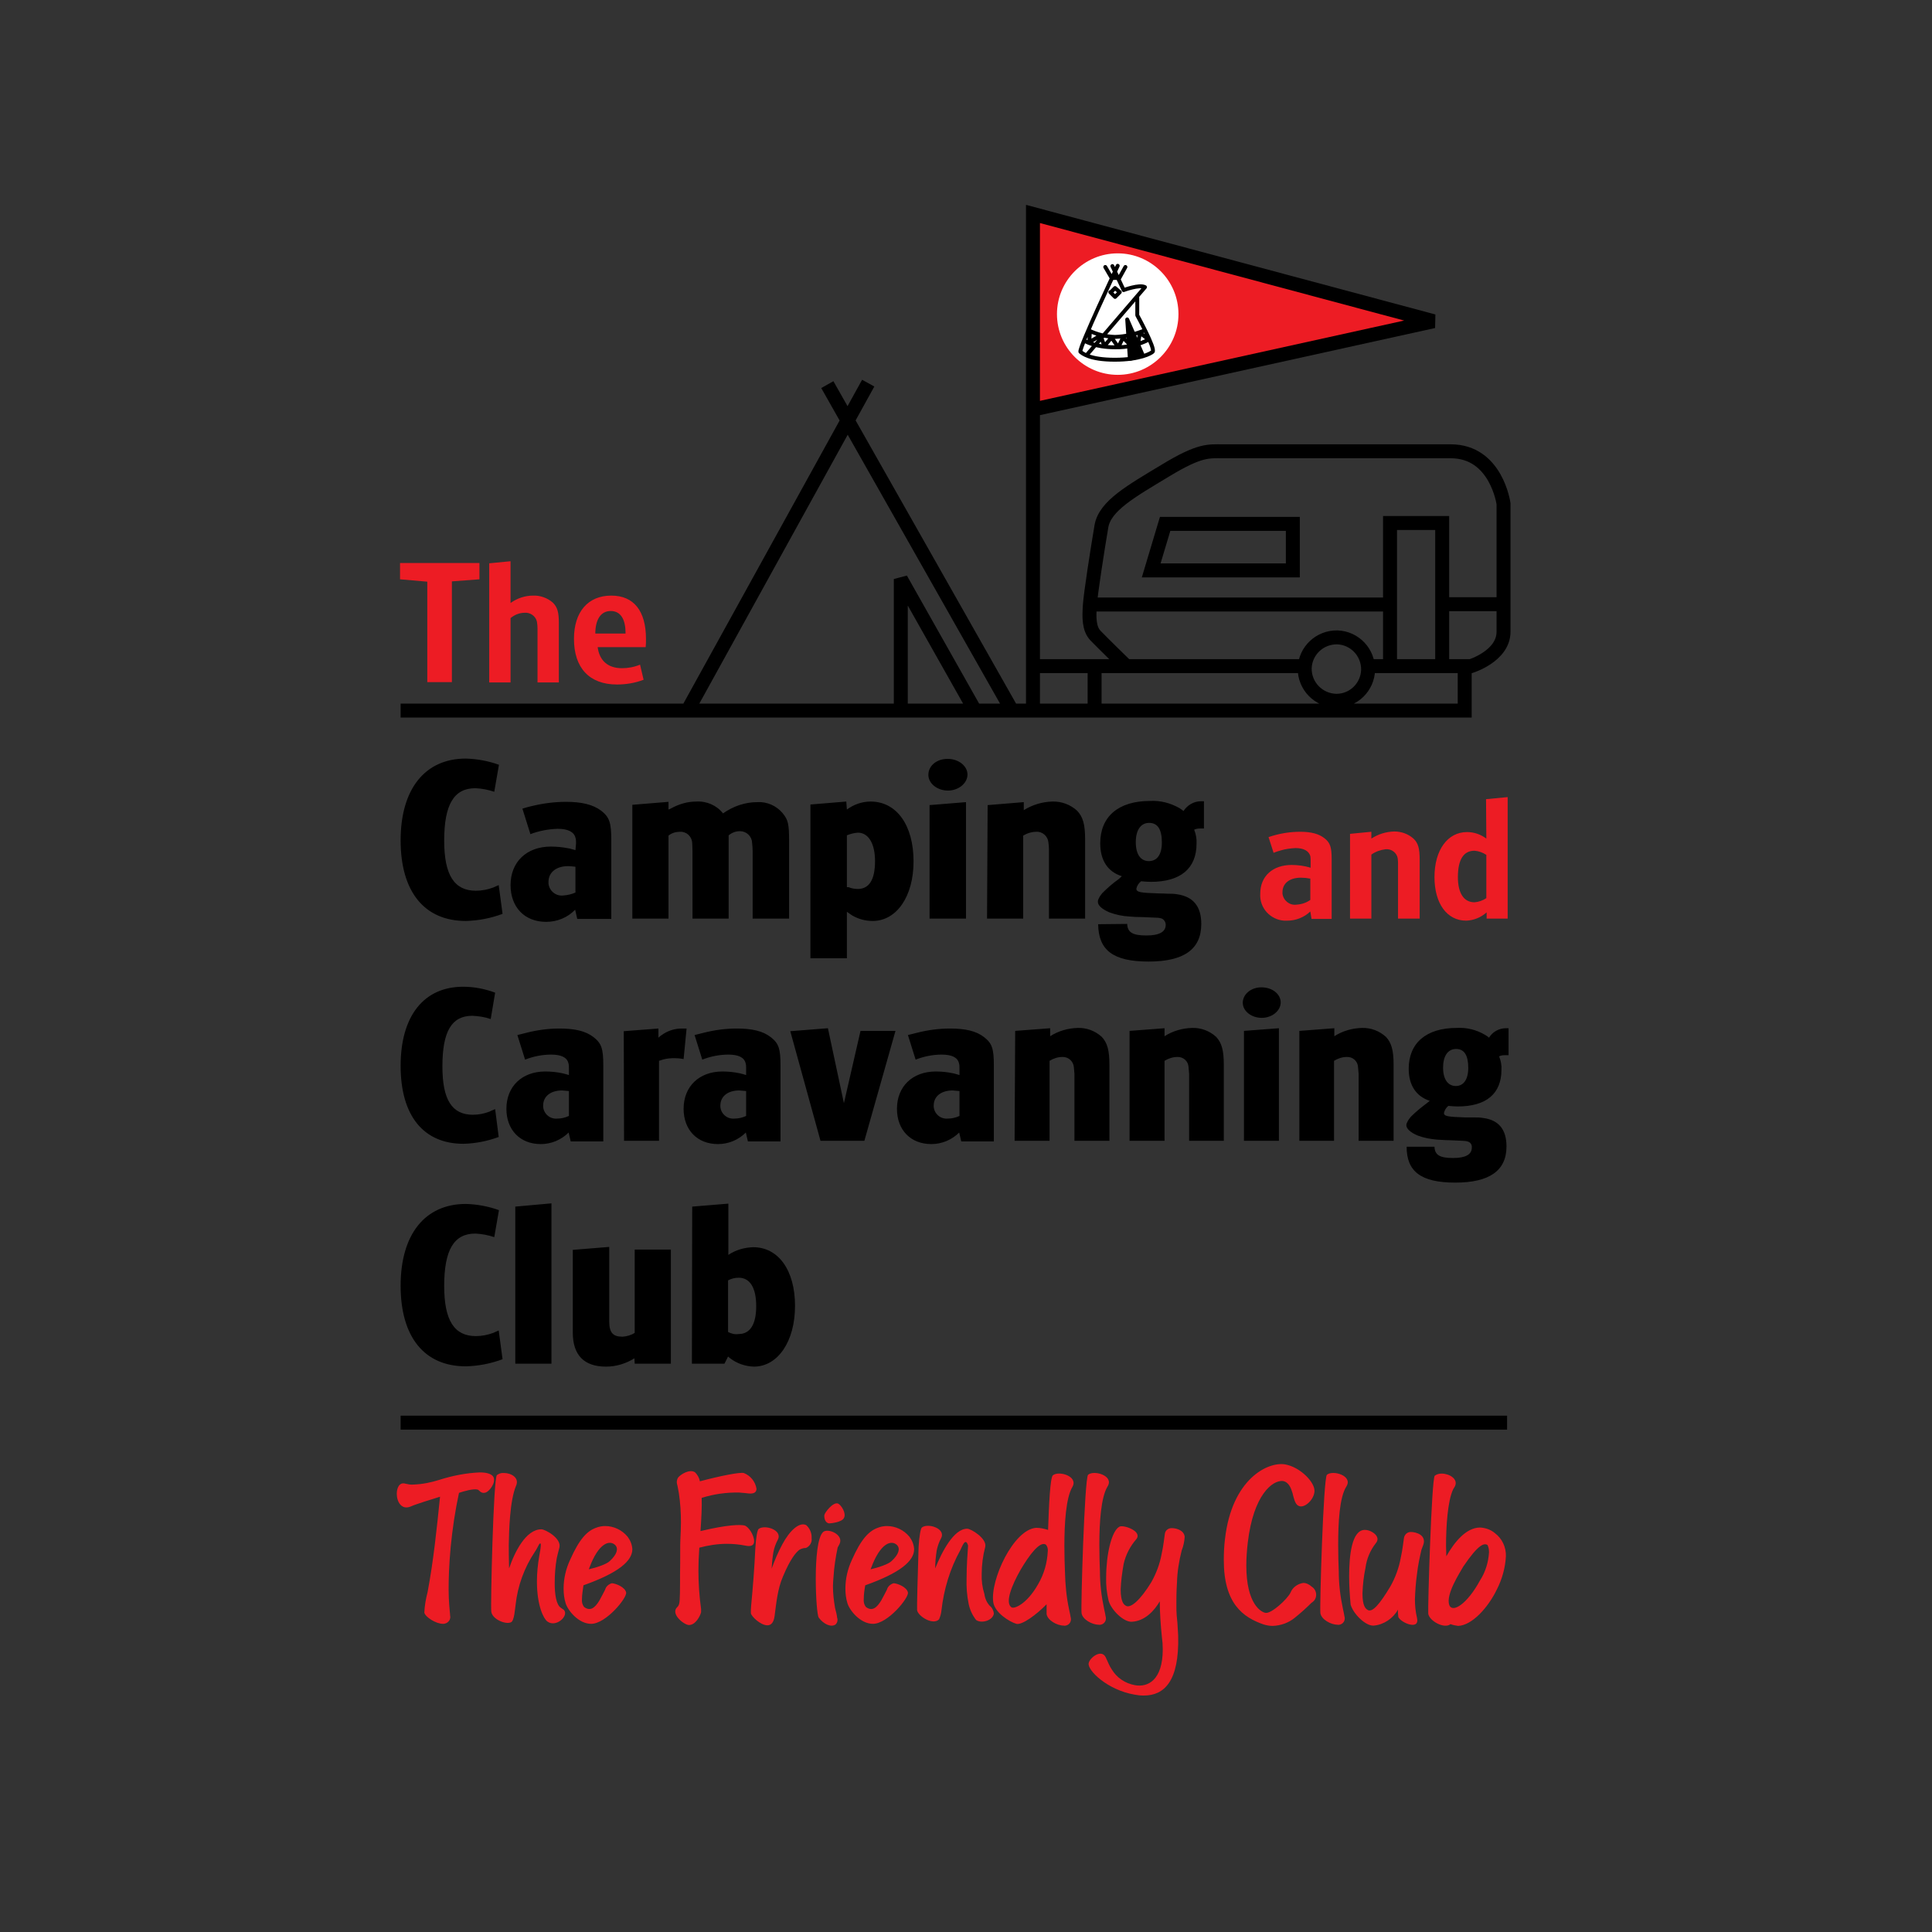 <?xml version="1.0" encoding="utf-8"?>
<!-- Generator: Adobe Illustrator 19.0.0, SVG Export Plug-In . SVG Version: 6.00 Build 0)  -->
<svg version="1.1" id="layer" xmlns="http://www.w3.org/2000/svg" xmlns:xlink="http://www.w3.org/1999/xlink" x="0px" y="0px"
	 viewBox="-153 -46 652 652" style="enable-background:new -153 -46 652 652;" xml:space="preserve">
<rect x="-153" y="-46" width="652" height="652" fill="#333333" stroke="none"/>
<style type="text/css">
	.st0{fill:#ED1C24;}
	.st1{fill:none;stroke:#000000;stroke-width:4.709;stroke-miterlimit:3.86;}
	.st2{fill:#FFFFFF;}
	.st3{fill:none;stroke:#000000;stroke-width:1.318;stroke-linecap:round;stroke-linejoin:round;}
	.st4{stroke:#000000;stroke-width:1.318;stroke-linecap:round;stroke-linejoin:round;}
</style>
<path class="st0" d="M195.1,92.2v-66l133.3,36.1L195.1,92.2z"/>
<path class="st1" d="M195.6,192.4V26.2l135.2,36.2L196.1,92.1"/>
<path class="st2" d="M203.7,60c0-11.3,9.2-20.5,20.5-20.5c11.3,0,20.5,9.2,20.5,20.5c0,11.3-9.2,20.5-20.5,20.5
	C212.9,80.5,203.7,71.3,203.7,60C203.7,60,203.7,60,203.7,60L203.7,60z"/>
<path d="M15.4,362.4c-3.6-1.3-7.4-2-11.2-2.1c-13.8,0-22,10.3-22,27.6s8,27.2,22,27.2c4.2-0.1,8.4-0.9,12.4-2.4l-1.3-9.7
	c-1,0.4-1.3,0.6-1.8,0.8c-1.9,0.7-3.9,1.1-5.9,1.1c-7.3,0-10.7-5.3-10.7-16.9c0-12.2,3.3-17.7,10.5-17.7c2.2,0.1,4.3,0.5,6.4,1.2
	l1.6-9.2L15.4,362.4z M20.9,414.2h12.2v-54.1l-12.2,1.1V414.2L20.9,414.2z M40.3,375.8v27.9c0,7.6,3.8,11.5,11.2,11.5
	c3.4,0,6.7-1,9.6-2.8l0.1,1.8h12.2v-38.5H61.2v28.1c-1.2,0.8-2.7,1.2-4.1,1.3c-3.3,0-4.5-1.4-4.5-5.2v-25.1L40.3,375.8L40.3,375.8z
	 M80.5,414.2h11l1.2-2.4l0.6,0.5c2.3,1.8,5.1,2.8,8.1,2.9c8.1,0,13.9-8.5,13.9-20.5s-5.6-19.8-14.1-19.8c-3,0.1-5.9,0.9-8.4,2.6
	v-17.3l-12.2,1L80.5,414.2L80.5,414.2z M92.7,403.5v-17.4c1.1-0.6,2.3-0.9,3.6-0.9c3.8,0,5.9,3.4,5.9,9.6c0,6.2-2.1,9.4-5.9,9.4
	C95,404.4,93.8,404.1,92.7,403.5L92.7,403.5z M14.1,289c-3.5-1.3-7.1-2-10.8-2c-13.3,0-21.1,9.9-21.1,26.7
	c0,16.8,7.7,26.3,21.2,26.3c4.1-0.1,8.1-0.9,11.9-2.3l-1.2-9.4c-0.9,0.4-1.3,0.5-1.8,0.8c-1.8,0.7-3.7,1.1-5.7,1.1
	c-7.1,0-10.3-5.1-10.3-16.3c0-11.8,3.1-17.1,10.1-17.1c2.1,0.1,4.2,0.4,6.2,1.1L14.1,289L14.1,289z M39,316.8
	c-1.1-0.3-1.6-0.5-2.2-0.6c-1.9-0.4-3.8-0.6-5.8-0.6c-7.8,0-13.1,5-13.1,12.6c0,7.1,4.6,11.9,11.6,11.9c3.5,0,6.9-1.4,9.4-3.9l0.7,3
	h11v-25.6c0-5.7-0.6-7.5-3.3-9.6s-6.4-2.9-11.5-2.9c-3.7,0-7.4,0.5-11,1.4c-0.9,0.2-1.6,0.4-3.2,0.8l2.6,8.3
	c2.8-1.1,5.8-1.7,8.8-1.7c3.3,0,5.3,0.9,5.8,2.8c0.2,0.6,0.2,1.2,0.2,1.9v2.2L39,316.8z M39,322.2v8.4c-1.3,0.6-2.6,0.9-4,0.9
	c-2.4,0.2-4.5-1.6-4.7-4c0-0.1,0-0.3,0-0.4c0-3.1,2.5-5.1,6.4-5.1C37.5,322.1,38.1,322.1,39,322.2L39,322.2z M57.6,339h11.8v-27
	c0.5-0.2,1-0.3,1.6-0.5c1.2-0.3,2.4-0.4,3.6-0.4c1.1,0,2.1,0.1,3.1,0.3l1-10.3c-0.5,0-1,0-1.6,0c-2.2,0-4.3,0.6-6.2,1.8
	c-0.6,0.4-1.2,0.8-1.7,1.3v-3.1L57.5,302L57.6,339L57.6,339z M98.8,316.8c-1.1-0.3-1.6-0.5-2.2-0.6c-1.9-0.4-3.8-0.6-5.8-0.6
	c-7.8,0-13.1,5-13.1,12.6c0,7.1,4.6,11.9,11.6,11.9c3.5,0,6.9-1.4,9.4-3.9l0.7,3h11v-25.6c0-5.7-0.6-7.5-3.3-9.6
	c-2.7-2.1-6.4-2.9-11.5-2.9c-3.7,0-7.4,0.5-11,1.4c-0.9,0.2-1.6,0.4-3.2,0.8l2.6,8.3c2.8-1.1,5.8-1.7,8.8-1.7c3.3,0,5.3,0.9,5.8,2.8
	c0.2,0.6,0.2,1.2,0.2,1.9v2.2L98.8,316.8z M98.8,322.2v8.4c-1.3,0.6-2.6,0.9-4,0.9c-2.4,0.2-4.5-1.6-4.7-4c0-0.1,0-0.3,0-0.4
	c0-3.1,2.5-5.1,6.4-5.1C97.3,322.1,97.9,322.1,98.8,322.2L98.8,322.2z M123.9,339h14.8l10.5-37.1h-11.8l-5.6,24.4l-5.4-25.3l-12.7,1
	L123.9,339L123.9,339z M170.8,316.8c-1.1-0.3-1.6-0.5-2.2-0.6c-1.9-0.4-3.8-0.6-5.8-0.6c-7.8,0-13.1,5-13.1,12.6
	c0,7.1,4.6,11.9,11.6,11.9c3.5,0,6.9-1.4,9.4-3.9l0.7,3h11v-25.6c0-5.7-0.6-7.5-3.3-9.6c-2.7-2.1-6.4-2.9-11.5-2.9
	c-3.7,0-7.4,0.5-11,1.4c-0.9,0.2-1.6,0.4-3.2,0.8l2.6,8.3c2.8-1.1,5.8-1.7,8.8-1.7c3.3,0,5.3,0.9,5.8,2.8c0.2,0.6,0.2,1.2,0.2,1.9
	v2.2L170.8,316.8z M170.8,322.2v8.4c-1.3,0.6-2.6,0.9-4,0.9c-2.4,0.2-4.5-1.6-4.7-4c0-0.1,0-0.3,0-0.4c0-3.1,2.5-5.1,6.4-5.1
	C169.3,322.1,169.9,322.1,170.8,322.2L170.8,322.2z M189.4,339h11.8v-27c1.3-0.8,2.8-1.3,4.3-1.3c2-0.1,3.7,1.4,3.9,3.4
	c0.1,0.8,0.1,1.5,0.2,2.3V339h11.8v-25.7c0-4.8-0.7-7.4-2.6-9.4c-2.2-2-5.1-3.1-8.1-3c-3.3,0.1-6.5,1-9.3,2.8V301l-11.8,0.9
	L189.4,339L189.4,339z M228.2,339H240v-27c1.3-0.8,2.8-1.3,4.3-1.3c2-0.1,3.7,1.4,3.8,3.4c0.1,0.8,0.1,1.5,0.2,2.3V339H260v-25.7
	c0-4.8-0.7-7.4-2.6-9.4c-2.2-2-5.1-3.1-8.1-3c-3.3,0.1-6.5,1-9.3,2.8V301l-11.8,0.9L228.2,339L228.2,339z M266.8,339h11.8v-38
	l-11.8,0.9V339z M266.4,292.4c0,2.8,2.9,5.1,6.4,5.1s6.4-2.4,6.4-5.2c0-2.8-2.8-5.1-6.5-5.1C269.1,287.2,266.4,289.6,266.4,292.4
	L266.4,292.4z M285.5,339h11.7v-27c1.3-0.8,2.8-1.3,4.3-1.3c2-0.1,3.7,1.4,3.8,3.4c0.1,0.8,0.1,1.5,0.2,2.3V339h11.8v-25.7
	c0-4.8-0.7-7.4-2.6-9.4c-2.2-2-5.1-3.1-8.1-3c-3.3,0.1-6.5,1-9.3,2.8V301l-11.8,0.9V339L285.5,339z M321.7,341
	c0,8.4,4.9,12.1,16.4,12.1c11.5,0,17.3-4,17.3-12.2c0-5.7-2.6-8.9-7.8-9.6c-1-0.2-2.1-0.2-3.1-0.2h-3.1c-5.9-0.2-7.1-0.4-7.1-1.5
	c0.2-0.9,0.7-1.8,1.5-2.4c1,0.1,2.1,0.2,3.1,0.2c9.7,0,14.8-4.3,14.8-12.4c0.1-1.5-0.2-3.1-0.8-4.5c0.6-0.3,1.2-0.4,1.8-0.4h1.4V301
	h-0.9c-2.3,0-4.5,1.2-5.7,3.2c-0.4-0.4-0.9-0.7-1.4-1c-2.9-1.7-6.2-2.5-9.5-2.3c-10.3,0-16.2,5.1-16.2,13.8c0,5.5,2.5,9.3,7.1,10.8
	l-1.1,0.9c-1.9,1.4-3.7,2.9-5.3,4.5c-0.4,0.5-0.8,1-1.1,1.6c-0.2,0.4-0.4,0.8-0.4,1.2c0,1.2,1.4,2.5,3.8,3.5
	c2.1,0.8,4.3,1.2,6.6,1.4c0.9,0,2.4,0.2,4.3,0.2l4.4,0.2c0.6,0,1.3,0.1,1.8,0.3c0.8,0.3,1.3,1.1,1.2,2c0,2.3-2.1,3.5-6.3,3.5
	c-4.5,0-6.2-1-6.3-3.8h-9.6L321.7,341z M334,314.3c0-3.9,1.6-6.3,4.4-6.3s4.1,2.2,4.1,6.4c0,3.9-1.6,6.1-4.2,6.1
	S334,318.3,334,314.3L334,314.3z M15.4,212.1c-3.6-1.3-7.4-2-11.2-2.1c-13.8,0-22,10.3-22,27.6s8,27.2,22,27.2
	c4.2-0.1,8.4-0.9,12.4-2.4l-1.3-9.7c-1,0.4-1.3,0.6-1.8,0.8c-1.9,0.7-3.9,1.1-5.9,1.1c-7.3,0-10.7-5.3-10.7-16.9
	c0-12.2,3.3-17.7,10.5-17.7c2.2,0.1,4.3,0.5,6.4,1.2l1.6-9.2H15.4z M41.2,240.9c-1.2-0.3-1.6-0.5-2.3-0.6c-2-0.4-4-0.6-6-0.6
	c-8.2,0-13.6,5.2-13.6,13c0,7.4,4.7,12.4,12,12.4c3.7,0,7.2-1.4,9.8-4.1l0.7,3.1h11.5v-26.5c0-5.9-0.6-7.8-3.4-10
	c-2.8-2.1-6.6-3-11.9-3c-3.8,0-7.7,0.5-11.4,1.4c-1,0.2-1.7,0.4-3.3,0.9l2.7,8.6c2.9-1.1,6-1.7,9.2-1.8c3.4,0,5.5,1,6,3
	c0.2,0.6,0.2,1.3,0.2,1.9L41.2,240.9L41.2,240.9z M41.2,246.5v8.7c-1.3,0.6-2.7,0.9-4.1,1c-2.5,0.3-4.7-1.5-5-4c0-0.2,0-0.4,0-0.6
	c0-3.1,2.5-5.3,6.6-5.3C39.4,246.3,40.1,246.4,41.2,246.5L41.2,246.5z M60.4,264h12.2v-28c1.1-0.9,2.5-1.3,3.9-1.3
	c2.2-0.1,4,1.6,4.1,3.8c0,0.5,0.1,1,0.1,2.8V264h12.2v-28.1c1.1-0.9,2.4-1.4,3.8-1.4c2.2,0,4,1.7,4.1,3.8c0.1,1,0.2,1.9,0.2,2.9V264
	h12.3v-26c0-5.9-0.3-7.3-2.2-9.6c-2.1-2.5-5.3-3.9-8.5-3.7c-4.2,0-8.2,1.4-11.6,3.8c-2.1-2.7-5.5-4.2-9-4c-3.1,0-6,0.9-8.7,2.4
	l-0.7,0.3v-2.6l-12.2,1L60.4,264L60.4,264z M120.5,277.4h12.3v-15.7c1,0.7,1.4,1,1.9,1.3c2.1,1.2,4.4,1.8,6.8,1.8
	c8.1,0,13.8-8.3,13.8-20.1c0-12.2-5.7-20.2-14.5-20.2c-2.9,0-5.7,1-8,2.7l-0.2-2.7l-12.1,1V277.4L120.5,277.4z M132.8,253.4v-17.5
	c1.2-0.5,2.4-0.8,3.7-0.9c3.6,0,5.8,3.7,5.8,9.6c0,6.3-2,9.4-5.8,9.4c-1.1,0-2.2-0.2-3.1-0.6C133.1,253.4,132.9,253.4,132.8,253.4
	L132.8,253.4z M160.7,264H173v-39.3l-12.3,1V264z M160.3,215.5c0,2.9,3,5.3,6.6,5.3s6.6-2.5,6.6-5.4s-3-5.3-6.7-5.3
	C163,210.1,160.3,212.5,160.3,215.5z M180.1,264h12.2v-28c1.3-0.8,2.9-1.3,4.5-1.3c2-0.1,3.8,1.5,4,3.5c0.1,0.8,0.2,1.6,0.2,2.4V264
	h12.2v-26.7c0-5-0.7-7.6-2.7-9.7c-2.3-2.1-5.3-3.2-8.4-3.1c-3.4,0.1-6.7,1.1-9.6,2.9v-2.7l-12.2,1L180.1,264L180.1,264z
	 M217.6,265.9c0.1,8.8,5.1,12.6,17,12.6c11.9,0,17.8-4.1,17.8-12.7c0-5.9-2.7-9.2-8.1-10c-1.1-0.2-2.2-0.2-3.3-0.2
	c-0.4,0-1.4-0.1-3.1-0.1c-6.1-0.2-7.4-0.4-7.4-1.6c0.2-1,0.8-1.9,1.6-2.5c1.1,0.1,2.2,0.2,3.3,0.2c10,0,15.4-4.5,15.4-12.9
	c0.1-1.6-0.2-3.2-0.8-4.7c0.6-0.3,1.3-0.4,1.9-0.4h1.4v-9.2h-1c-2.4,0-4.6,1.3-5.9,3.3c-0.5-0.4-0.9-0.7-1.4-1
	c-3-1.7-6.4-2.6-9.9-2.4c-10.7,0-16.8,5.3-16.8,14.3c0,5.7,2.5,9.6,7.3,11.1l-1.1,1c-2,1.4-3.8,3-5.5,4.7c-0.4,0.5-0.8,1-1.1,1.6
	c-0.2,0.4-0.4,0.8-0.4,1.3c0,1.3,1.4,2.5,3.9,3.6c2.2,0.8,4.5,1.3,6.8,1.4c1,0.1,2.5,0.2,4.5,0.2l4.5,0.2c0.7,0,1.3,0.1,1.9,0.3
	c0.8,0.4,1.3,1.2,1.3,2.1c0,2.4-2.2,3.6-6.5,3.6c-4.6,0-6.4-1-6.5-3.9L217.6,265.9L217.6,265.9z M230.3,238.2c0-4.1,1.7-6.5,4.5-6.5
	c2.9,0,4.3,2.2,4.3,6.6c0,4.1-1.6,6.3-4.4,6.3C232,244.6,230.3,242.4,230.3,238.2L230.3,238.2z"/>
<path class="st1" d="M-17.8,193.8h359.1v-14.4 M287.3,179.5c0.2-5.9,5.1-10.5,11-10.4c5.9,0.2,10.5,5.1,10.4,11
	c-0.2,5.8-4.9,10.4-10.7,10.4C292,190.4,287.2,185.5,287.3,179.5C287.3,179.5,287.3,179.5,287.3,179.5z M235.5,146.5l4.7-15.7h43.1
	v15.7H235.5L235.5,146.5z M354,157.9h-20 M216.4,193.1v-14.3 M151,192.6v-43.2l25,44.3 M78.9,194l61.1-110.7 M188.3,193.4
	L126.2,83.8 M316,158h-101 M316.1,178.6v-48.1h17.6v48.1 M308.6,178.8h34.8c0,0,11-3.4,11-11.6v-43.2c0,0-2.4-17.7-17.8-17.7h-76.8
	c-5,0-7.8-0.6-19.5,6.5c-11.6,7-20.4,11.9-21.6,18.8c-1.4,8.3-3.6,22.4-3.9,26.6c-0.3,4.2-0.3,8,1.9,10.3
	c2.2,2.3,10.2,10.1,10.2,10.1 M196.2,178.8h90.8 M-17.8,434.1h373.4"/>
<path class="st3" d="M224.2,43.7c0,0-13,27.5-12.6,29c0.6,0.5,3,2.7,11.6,2.7c8.6,0,12.3-2.2,12.8-2.7c1-1-5.2-12.3-5.2-12.3v-6.3
	 M222.4,43.8l3.8,8.1c0,0,5.3-2,7.2-1c-0.5,0.6-19.3,22.5-19.3,22.5 M220,44.1l2.1,3.6 M226.8,44.1l-2.1,3.8 M221.7,52.6l1.6,1.6
	l1.6-1.6l-1.6-1.4l-1.4,1.4L221.7,52.6L221.7,52.6z M214.4,65.5c2.8,1.4,5.8,2.1,8.9,2.2c3.4-0.1,6.8-0.9,10-2.2 M213,69
	c0,0,3.3,2.2,10.3,2.2c4,0.1,7.9-0.8,11.4-2.6 M214.8,66l-0.2,3.5l3.8-2.3l1.3,3.6l2.4-2.9l2.3,3.3l1.6-3.3l2.3,2.4l2.8-0.5l0.6-3.5
	l2.7,2.1"/>
<path class="st4" d="M228.3,75.1l-0.9-13.3l5.3,12.2C232.7,74,228.3,75.1,228.3,75.1z"/>
<path class="st3" d="M222.2,47.8h2.1l-1-1.4L222.2,47.8z"/>
<path class="st0" d="M289.2,246.8c-2-0.6-4.2-0.9-6.3-0.9c-6.4,0-10.6,3.8-10.6,9.7c-0.3,4.8,3.4,8.8,8.1,9.1c0.3,0,0.7,0,1,0
	c2.9,0,5.7-1.1,7.8-3.1l0.4,2.5h6.8v-20.2c0-4-0.5-5.5-2.4-7c-1.9-1.5-4.5-2.2-8.2-2.2c-3.6,0-7.2,0.6-10.7,1.8l1.7,5.3
	c0.8-0.3,1.6-0.6,2.4-0.8c1.6-0.5,3.3-0.7,5-0.8c2.8,0,4.5,1,5,2.7c0.1,0.6,0.1,1.1,0.1,1.7v2.3L289.2,246.8z M289.2,250.5v7.2
	c-1.4,1-3,1.5-4.7,1.6c-2.3,0.3-4.4-1.4-4.7-3.7c0-0.2,0-0.3,0-0.5c0-3,2.4-4.9,6.2-4.9c1.1,0,2.1,0.1,3.1,0.3L289.2,250.5z
	 M302.6,264h7.2v-21.6c1.4-1,3.1-1.6,4.8-1.8c2-0.2,3.8,1.2,4.1,3.1c0.1,0.7,0.1,1.5,0.1,2.2V264h7.3v-19.9c0-3.8-0.5-5.6-2.1-7.1
	c-1.8-1.6-4.1-2.4-6.5-2.4c-2.8,0.1-5.4,0.9-7.7,2.4v-2.3l-7.2,0.7V264L302.6,264z M348.6,237c-1.9-1.4-4.1-2.2-6.5-2.2
	c-6.6,0-11,6.1-11,15.2c0,8.9,4.2,14.7,10.7,14.7c2.6-0.1,5-1.1,6.9-2.8v2.1h7.1V223l-7.3,0.7L348.6,237L348.6,237z M348.6,242.5
	v14.6c-1.2,0.8-2.6,1.3-4,1.4c-3.6,0-5.6-3.1-5.6-8.5c0-5.9,1.9-8.9,5.6-8.9C346,241.2,347.4,241.7,348.6,242.5L348.6,242.5z
	 M-18,149.5l9.2,0.8v33.9h8.3v-34l9.3-0.7V144H-18C-18,144-18,149.5-18,149.5z M12.1,184.3h7.2v-21.7c1.3-1.1,3-1.8,4.7-1.8
	c1.9-0.2,3.8,1.1,4.2,3c0.1,0.7,0.2,1.4,0.2,2.2v18.3h7.2v-20.1c0-3.6-0.5-5.3-2-6.8c-1.8-1.6-4.3-2.5-6.7-2.4
	c-2.7,0-5.4,0.9-7.6,2.5v-14.1l-7.2,0.7L12.1,184.3L12.1,184.3z M64.9,172.4c0.1-0.9,0.1-1.9,0.1-2.8c0-9.4-4.1-14.6-11.7-14.6
	c-7.8,0-12.6,5.4-12.6,14.6c0,9.8,5.2,15.4,14.5,15.4c3.1,0,6.1-0.5,9-1.6l-1.2-5.1c-1.9,0.8-4,1.2-6.1,1.2c-4.7,0-7.6-2.5-8.2-7.1
	L64.9,172.4L64.9,172.4z M47.9,167.9c0-4.9,1.9-7.7,5.2-7.7s5,2.7,5,7.4v0.2H47.9z M8.2,456.7c-1.5-0.4-4.8,0.6-6.3,1.1
	c-1.3,6-2.2,12.1-2.8,18.2c-0.6,6.4-0.7,11-0.7,14.5c0,2.1,0.1,3.8,0.2,5.1c0.1,1.7,0.3,2.9,0.3,3.6c0.3,1.2-0.5,2.4-1.7,2.7
	c-0.2,0.1-0.5,0.1-0.7,0.1c-2.4,0-6-2.3-6.3-3.8c0.1-2.3,0.5-4.6,1.1-6.9c2-10.6,3.1-21.4,4.2-32.2c-2.9,0.9-8.4,2.6-9.9,3.3
	c-3.1,1.3-4.7-1.6-4.7-4.3c0-2,0.9-4,2.9-3.4c0.9,0.2,1.8,0.4,2.7,0.3c3-0.1,6-0.7,8.8-1.6c4.4-1.4,9-2.3,13.6-2.5
	c2.6,0,4.2,0.6,4.7,1.7c0.7,2-1.5,4.7-2.7,5.1C9.3,458.2,8.8,456.9,8.2,456.7L8.2,456.7z M29.7,470.1c1.3,0,6.8,3,6.1,6.1
	c-0.3,1.2-0.6,2.2-0.9,3.6c-0.5,2.8-0.7,5.6-0.7,8.5c0,3.7,0.5,7.3,2.1,8.3c0.3,0.2,0.7,0.5,1,0.7c1.8,2-2.7,6.1-5.6,3.9
	c-1.2-0.9-3.5-5.2-3.5-13.5c0-2.9,0.3-5.8,0.8-8.7c0-0.1,0.8-3.8,0.4-4.1c-0.4-0.3-0.8,1.2-1.9,2.8c-3.6,5.4-5.8,11.5-6.5,17.9
	c-0.2,1.1-0.4,5.5-1.6,5.9c-1.9,0.8-6.3-1.1-6.6-3.6c-0.3-1.6,0.7-45.1,1.9-46.1c0.7-0.5,1.5-0.8,2.4-0.7c2.4,0,5.2,1.6,4.1,4.2
	c-2.2,5.1-2.4,15.4-2.5,19.9c0,1.4,0,5.2,0.1,8.1C20.7,477.7,24.5,470.1,29.7,470.1L29.7,470.1z M43.4,493.6c-0.1,1,0.1,1.9,0.7,2.7
	c2.1,1.6,3.7,0.3,5.2-2.2c0.7-1.2,1.3-2.5,1.9-3.6c0.3-1.1,1.2-1.9,2.3-2.2c1.4,0.1,4.4,1.3,4.8,3.1c0.4,1.8-6.8,10.6-11.8,10.6
	c-4.2,0-7.8-4.4-8.6-6.9c-0.5-1.6-0.7-3.3-0.7-5c0-3.4,0.8-6.7,2.2-9.7c3.1-7,5.7-9.7,8.7-10.8c1-0.4,2.1-0.6,3.1-0.6
	c2.9,0,5.7,1.3,7.6,3.6c0.9,1.2,1.5,2.6,1.6,4.2c0,4-4.7,8-16.5,12.2C43.7,490.6,43.4,492.1,43.4,493.6L43.4,493.6z M52.8,480.8
	c2.4-2.2,3-4.2,1.8-5.4c-1.9-1.8-5.6-0.7-8.7,7.7l-0.2,0.5C48.3,483,51.7,481.9,52.8,480.8L52.8,480.8z M92.3,475
	c-3.1,0-6.3,0.5-9.3,1.3c-0.2,2.9-0.3,5.4-0.3,7.7c0,4.3,0.3,8.7,0.9,13v1.1c-0.3,1.2-1.8,4.3-4.1,4.3c-1.6,0-6.3-3.7-4-6
	c0.4-0.3,0.6-0.8,0.7-1.2c0.3-0.8,0.3-5.2,0.3-10.2c0.1-5,0-9.8,0.1-11.3c0.1-2.2,0.2-4.2,0.2-5.9c0-3.3-0.2-6.6-0.7-9.9
	c-0.3-1.5-0.4-2.4-0.6-3c-0.2-0.7-0.1-1.5,0.3-2.2c0.8-1.1,4-3.1,5.8-1.8c0.8,0.8,1.4,1.9,1.6,3c7.2-1.9,13.4-3.1,14.8-2.8
	c2.3,0.9,3.9,2.9,4.3,5.3c0,1.1-0.7,1.8-2.7,1.6c-0.7-0.1-1.8-0.2-3.1-0.3c-4.3-0.1-8.6,0.5-12.7,1.8c0.1,3.1-0.1,6.9-0.4,11.2
	c9.2-2.2,13.4-2.2,14.8-1.9c1.4,0.3,3.3,3.3,3.3,5.3c0,1.2-0.7,2-3,1.5C96.5,475.2,94.4,475,92.3,475z M116.8,477
	c-1.2,0.9-3.1,3.1-5.6,9.1c-1.8,4.2-2.2,8.8-2.8,13.3c-0.3,2.3-1.3,3.1-2.4,3.1c-2.4,0-5.5-3.1-5.6-4.1c0-0.9,0-1.7,0.1-2.6
	c0.6-6.4,1.1-12.7,1.4-19.2c0.2-3.6,0.7-6.3,1.1-6.6c2-1.6,8.2,0.3,6.5,3.6c-0.7,1.3-1.2,2.7-1.5,4.2c-0.3,1.8-0.5,3.7-0.6,5.6
	c1-2.8,2.2-5.6,3.6-8.2c2.5-4.7,5.8-7.7,8.1-6.5c1.2,1.1,1.9,2.7,1.8,4.4c0.2,1.4-0.6,2.7-1.9,3.3
	C118.2,476.4,117.5,476.6,116.8,477L116.8,477z M128.3,486c-0.1,1.2-0.2,2.3-0.2,3.3c0,2.5,0.3,4.9,0.7,7.3c0.3,1.2,0.7,2.7,0.7,3.3
	c0.3,0.8,0.1,1.7-0.5,2.3c-1.5,1.1-4.1-0.1-5.7-2.3c-0.5-0.7-1-6.7-1-13.1c0-6.9,0.6-14.1,2.5-15.8c1.6-1.4,7.1,0.9,5.5,4.1
	c-0.1,0.3-0.3,0.5-0.6,1.1C129,479.5,128.5,482.8,128.3,486L128.3,486z M125.2,465.3c0.1-0.8,2.9-4.5,4.6-3.9c1.1,0.5,2.9,3.3,2,4.9
	c-0.7,1.4-4.3,1.8-5,1.8C125.3,467.9,125.1,466,125.2,465.3L125.2,465.3z M138.5,493.6c-0.1,1,0.1,1.9,0.7,2.7
	c2.1,1.6,3.7,0.3,5.2-2.2c0.7-1.2,1.3-2.5,1.9-3.6c0.3-1.1,1.2-1.9,2.3-2.2c1.4,0.1,4.4,1.3,4.8,3.1c0.4,1.8-6.8,10.6-11.8,10.6
	c-4.2,0-7.8-4.4-8.6-6.9c-0.5-1.6-0.7-3.3-0.7-5c0-3.4,0.8-6.7,2.2-9.7c3.1-7,5.7-9.7,8.7-10.8c1-0.4,2.1-0.6,3.1-0.6
	c2.9,0,5.7,1.3,7.6,3.6c0.9,1.2,1.5,2.6,1.6,4.2c0,4-4.7,8-16.5,12.2C138.7,490.6,138.5,492.1,138.5,493.6L138.5,493.6z
	 M147.9,480.8c2.4-2.2,3-4.2,1.8-5.4c-1.9-1.8-5.6-0.7-8.7,7.7l-0.2,0.5C143.4,483,146.8,481.9,147.9,480.8L147.9,480.8z
	 M173.9,495.3c-0.6-2.9-0.8-5.8-0.7-8.7c0-4,0.3-8.2,0.5-11c-0.9-3.1-2.1,0.6-2.6,1.5c-3.5,6.3-5.6,13.3-6.4,20.5
	c-0.1,1-0.4,2-0.8,2.9c-2.1,2.1-7.1-1.1-7.4-3.1c-0.1-0.8,0.2-11.9,0.5-21.3c0.2-3.6,0.7-6.3,1.1-6.6c2-1.6,8.2,0.3,6.5,3.6
	c-0.7,1.3-1.2,2.7-1.5,4.2c-0.3,2-0.5,4-0.5,6c2.3-5.7,6.3-13.4,10.8-13.4c1.3,0,6.7,3.3,6.1,6.1c-0.8,3-1.2,6.1-1.2,9.1
	c-0.1,2.3,0.2,4.6,0.9,6.8c0.2,1.5,0.8,2.9,1.8,4c0.8,0.6,1.3,1.6,1.4,2.6c-0.3,2.4-4.2,3.5-6,2.2
	C175.1,499,174.3,497.2,173.9,495.3z M206.2,475.7c0,3.4,0.1,6.5,0.2,8.8c0.1,4.3,0.5,8.5,1.4,12.7c0.3,1.2,0.4,2,0.5,2.5
	c0.4,1.2-0.2,2.4-1.3,2.8c-0.3,0.1-0.7,0.2-1,0.1c-2.3,0-5.5-1.8-5.8-3.9v-3.3c-3.4,3.5-8.3,7.1-10.2,6.6c-2.4-0.7-7.3-3.8-7.8-7.3
	c-1.1-7.4,6.8-24.6,14.5-25.1c1.4,0,2.7,0.3,4,0.7c0.3-8.6,0.7-17.5,1.6-18.4c2-1.7,8.7,0.3,6.6,3.9
	C206.7,459.5,206.2,468.3,206.2,475.7L206.2,475.7z M191.4,483.8c-2.9,5.1-5.3,11-3.1,12.6c0.9,0.7,5.2-1,9-7.7
	c2-3.4,3.1-7.2,3.3-11.2c0.1-0.8-0.1-1.5-0.6-2.2C198,473.9,194.4,478.7,191.4,483.8L191.4,483.8z M218,475.4c0,3.4,0.1,6.6,0.2,8.9
	c0,4.2,0.5,8.4,1.4,12.6c0.3,1.2,0.4,2,0.5,2.5c0.4,1.2-0.2,2.4-1.3,2.8c-0.3,0.1-0.7,0.2-1,0.1c-2.3,0-5.5-1.8-5.8-3.9
	c-0.3-1.7,1-45.6,2.2-46.7c2-1.7,8.8,0.3,6.6,3.9C218.5,459.3,218,468,218,475.4L218,475.4z M244.2,488.1c-0.2,3.1-0.2,5.2-0.2,6.9
	c0,2,0,3.1,0.1,4.1c0.2,1.8,0.3,2.9,0.5,6.9c0.4,15.4-4.7,20.2-11.6,20.2c-1.1,0-2.1-0.1-3.1-0.3c-9.3-1.6-16-8.3-15.5-10.6
	c0.3-1.8,4.2-4.9,5.7-2.1c0.7,1.4,1.2,2.9,2.1,4.2c1.7,2.8,4.5,4.7,7.8,5.3c4.3,0.8,9.4-1.6,9.4-12.1c0-1.4-0.1-2.8-0.3-4.2
	c-0.4-4-0.7-8-0.7-12c-1.8,3.1-5,6.7-9.5,6.9c-2.8,0.1-7-4.1-7.8-7.2c-0.6-2.6-0.9-5.2-0.8-7.8c0-7.6,1.8-15.7,4.5-17.1
	c1.3-0.7,7.8,1.5,5.7,4.2c-2.1,2.4-3.6,5.3-4.3,8.4c-0.5,2.9-0.9,5.7-1,8.6c0,4.2,1.1,5.1,1.6,5.4c1.6,1.3,5.1-1.9,8.7-7.8
	c1.7-3,2.9-6.2,3.5-9.5c0.7-3.1,0.9-5.7,1.1-6.8c0.1-1.2,1.1-2,2.3-2c1.9,0,4.2,0.9,4.4,2.9c-0.1,1.6-0.4,3.1-1,4.6
	C244.9,480.7,244.3,484.4,244.2,488.1L244.2,488.1z M283.2,457.9c-0.5-1.7-1.3-3.8-3.3-4.1c-3.5-0.3-9.9,4.7-11.8,20.7
	c-0.3,2.6-0.5,5.2-0.5,7.8c0,13.2,5.1,15.8,6.5,16c2,0.3,7.3-4.6,8.4-6.8c0.7-1.8,2.4-3,4.3-3.3c1.1,0,2,0.5,2.8,1.2
	c1.5,0.9,2,2.8,1.2,4.3c-0.3,0.5-0.7,0.9-1.2,1.2c-1.8,1.8-3.7,3.5-5.7,5.1c-2.1,1.7-4.7,2.6-7.4,2.7c-1.1,0-2.1-0.2-3.1-0.5
	c-6.9-2.4-13.4-7-13.4-21.7c0-2.4,0.1-4.7,0.4-7.1c2.3-20.3,14.5-26.2,20.3-25.2c5.1,0.9,10.2,6.1,9.9,9.2c-0.3,3.1-3.8,5.9-5.5,4.7
	C284,461.6,283.5,459.1,283.2,457.9L283.2,457.9z M298.6,475.4c0,3.4,0.1,6.6,0.2,8.9c0,4.2,0.5,8.4,1.4,12.6c0.3,1.2,0.4,2,0.5,2.5
	c0.4,1.2-0.2,2.4-1.3,2.8c-0.3,0.1-0.7,0.2-1,0.1c-2.3,0-5.5-1.8-5.8-3.9c-0.3-1.7,1-45.6,2.2-46.7c2-1.7,8.8,0.3,6.6,3.9
	C299,459.3,298.6,468,298.6,475.4L298.6,475.4z M325.2,485.2c-0.4,2.8-0.6,5.7-0.7,8.5c0,2.1,0.2,4.2,0.7,6.3c1,4.4-5.5,1.6-6.3-0.3
	c-0.1-0.8-0.2-1.7-0.1-2.5c-1.7,3-4.8,5.1-8.2,5.4c-2.8,0.2-7-4.1-7.8-7.1c-0.3-3.2-0.5-6.4-0.5-9.5c0-7.2,0.9-15.7,5.3-15.7
	c0.9,0,1.8,0.3,2.6,0.8c1,0.6,2.5,2,1.1,3.7c-1.9,2.4-3.1,5.3-3.5,8.4c-0.6,2.8-0.9,5.7-1,8.6c0,4.2,1.1,5.1,1.6,5.4
	c1.6,1.3,4.2-1.8,7.8-7.8c1.7-3,2.9-6.3,3.5-9.6c0.7-3.1,0.9-5.7,1.1-6.8c0.2-1.1,1.1-2,2.3-2c1.9,0,5.4,1.1,4.2,4.4
	c-0.1,0.3-0.3,0.8-0.6,1.6C326.1,479.6,325.5,482.4,325.2,485.2L325.2,485.2z M336.5,502.1c-2,1.7-7.1-1-7.5-3.5
	c-0.2-1.6,1.1-45.6,2.2-46.6c0.7-0.5,1.5-0.7,2.3-0.7c2.6,0,5.7,1.8,4.5,4.3c-0.2,0.3-0.4,0.7-0.6,1c-1.9,4-2.4,12.8-2.4,19.1
	c0,1.3,0.1,2.5,0.1,3.5c2.6-4.6,6.6-9.7,11.4-9.7c1.8,0.1,3.6,0.7,5,1.9c2.4,1.8,3.8,4.7,3.7,7.8c-0.2,3.9-1.3,7.8-3.1,11.3
	c-2.9,6-8.3,12-13,12.2C338.2,502.6,337.3,502.4,336.5,502.1z M336.1,495.7c1.1,2.7,6-0.3,10.4-8.4c1.8-2.8,2.8-6.1,3-9.4
	c0-0.9-0.1-1.7-0.5-2.5c-1.1-0.7-3-0.4-8.2,7.3C339.7,484.7,334.8,492.1,336.1,495.7L336.1,495.7z"/>
</svg>
